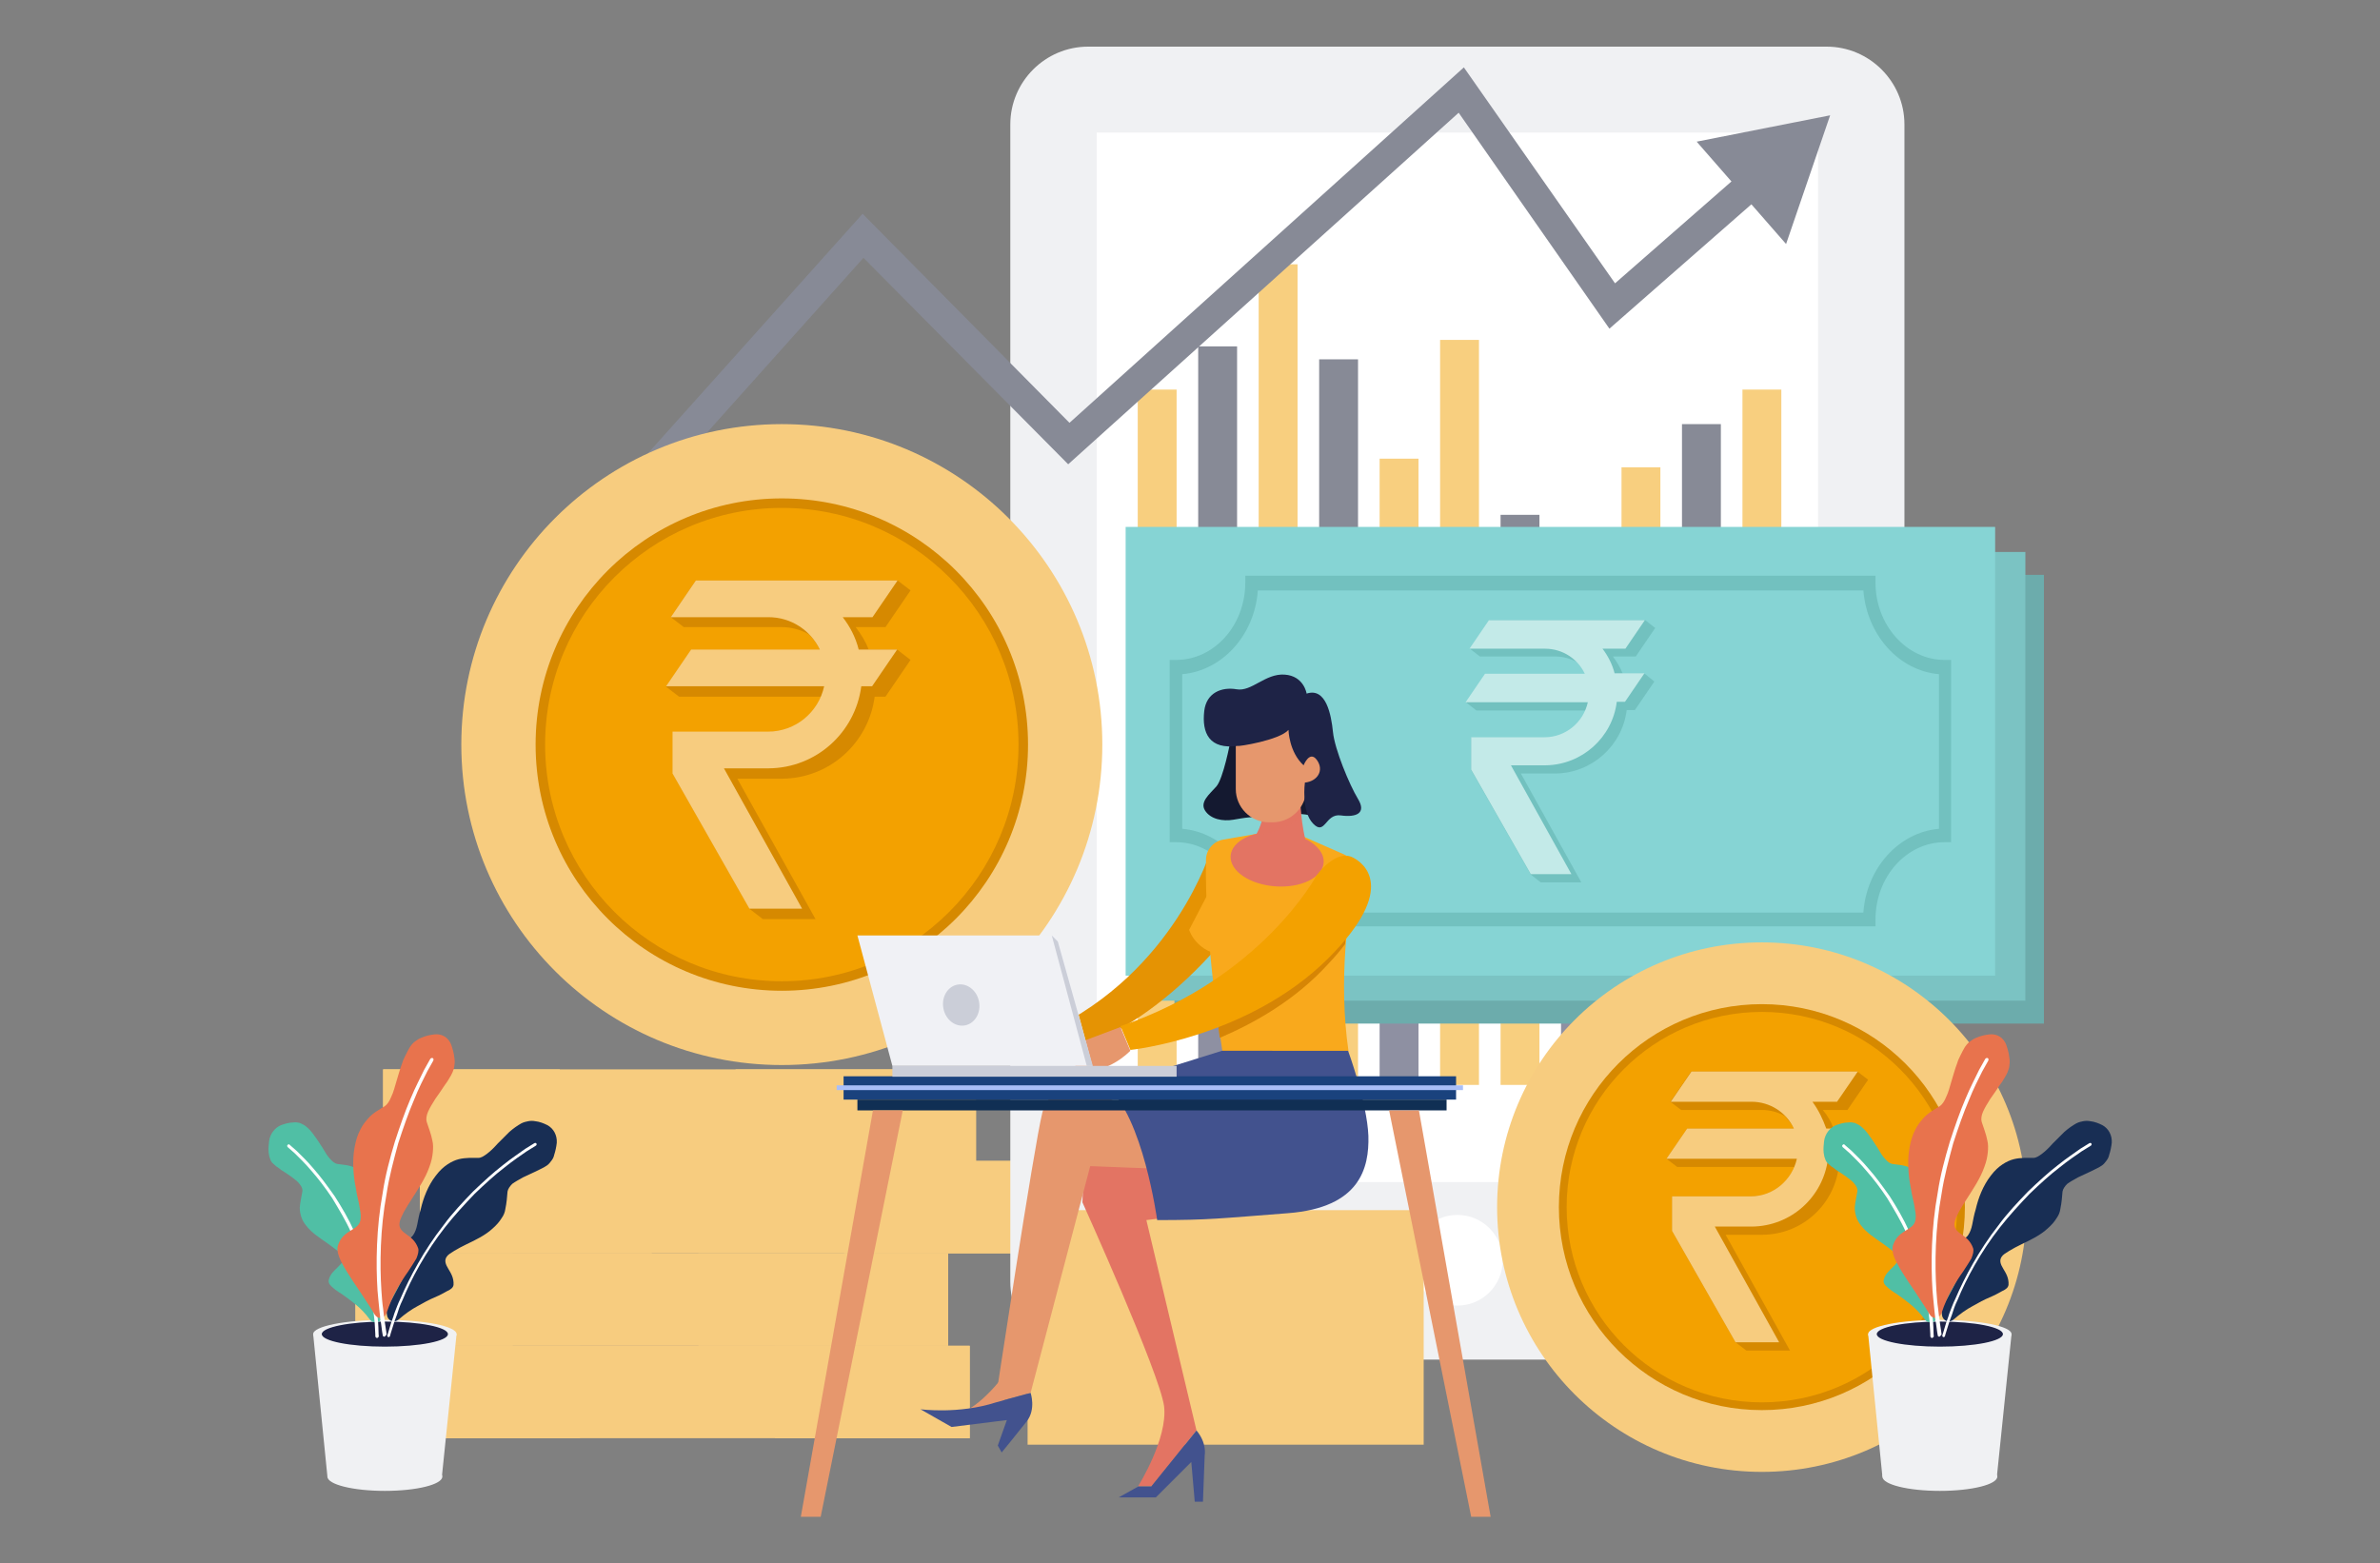 <?xml version="1.0" encoding="utf-8"?>
<!-- Generator: Adobe Illustrator 19.0.0, SVG Export Plug-In . SVG Version: 6.00 Build 0)  -->
<svg version="1.1" id="Layer_1" xmlns="http://www.w3.org/2000/svg" xmlns:xlink="http://www.w3.org/1999/xlink" x="0px" y="0px"
	 viewBox="176 -81 551 362" style="enable-background:new 176 -81 551 362;" xml:space="preserve">
<rect x="176" y="-81" width="551" height="362" fill="#808080" stroke="none"/>
<style type="text/css">
	.st0{fill:#F7CC7F;}
	.st1{fill:#F0F1F3;}
	.st2{fill:#FFFFFF;}
	.st3{opacity:0.5;fill:#F3A100;enable-background:new    ;}
	.st4{fill:#878A96;}
	.st5{opacity:0.5;fill:#1E2346;enable-background:new    ;}
	.st6{fill:#6CACAC;}
	.st7{fill:#5A9997;}
	.st8{fill:#A2C2C0;}
	.st9{fill:#7BC3C3;}
	.st10{fill:#68B0AE;}
	.st11{fill:#B5D9D7;}
	.st12{fill:#86D4D4;}
	.st13{fill:#72C1BF;}
	.st14{fill:#C3EAE8;}
	.st15{fill:#D68900;}
	.st16{fill:#F3A100;}
	.st17{fill:#141930;}
	.st18{fill:#E6976D;}
	.st19{fill:#E59303;}
	.st20{fill:#E37463;}
	.st21{fill:#42528E;}
	.st22{fill:#F9A91C;}
	.st23{fill:#D68505;}
	.st24{opacity:0.4;fill:#E37463;enable-background:new    ;}
	.st25{fill:#1E2346;}
	.st26{fill:#1A427D;}
	.st27{fill:#A9BFF8;}
	.st28{fill:#102F54;}
	.st29{fill:#F0F1F5;}
	.st30{fill:#CBCED8;}
	.st31{fill:#182E54;}
	.st32{fill:#50BFA5;}
	.st33{fill:#E8734D;}
</style>
<g id="BACKGROUND">
</g>
<g id="OBJECTS">
	<g id="XMLID_158_">
		<g id="XMLID_127_">
			<rect id="XMLID_100_" x="263.3" y="230.6" class="st0" width="137.2" height="21.4"/>
			<rect id="XMLID_104_" x="263.3" y="230.6" class="st0" width="47" height="21.4"/>
			<rect id="XMLID_126_" x="355.4" y="230.6" class="st0" width="45.1" height="21.4"/>
		</g>
		<g id="XMLID_129_">
			<rect id="XMLID_134_" x="258.3" y="209.2" class="st0" width="137.2" height="21.4"/>
			<rect id="XMLID_131_" x="258.3" y="209.2" class="st0" width="36.4" height="21.4"/>
			<rect id="XMLID_130_" x="337.7" y="209.2" class="st0" width="57.8" height="21.4"/>
		</g>
		<g id="XMLID_147_">
			<rect id="XMLID_151_" x="273.2" y="187.8" class="st0" width="137.2" height="21.4"/>
			<rect id="XMLID_150_" x="273.2" y="187.8" class="st0" width="53.7" height="21.4"/>
			<rect id="XMLID_149_" x="371.4" y="187.8" class="st0" width="39" height="21.4"/>
		</g>
		<g id="XMLID_152_">
			<rect id="XMLID_155_" x="264.7" y="166.6" class="st0" width="137.2" height="21.4"/>
			<rect id="XMLID_154_" x="264.7" y="166.6" class="st0" width="40.9" height="21.4"/>
			<rect id="XMLID_153_" x="346.3" y="166.6" class="st0" width="55.7" height="21.4"/>
		</g>
		<rect id="XMLID_128_" x="263.3" y="230.6" class="st0" width="131.7" height="3.2"/>
		<rect id="XMLID_145_" x="273.2" y="187.9" class="st0" width="128.7" height="3.3"/>
	</g>
	<g id="XMLID_66_">
		<path id="XMLID_49_" class="st1" d="M598.9,233.8h-171c-9.9,0-18-8.1-18-18v-268c0-9.9,8.1-18,18-18h171c9.9,0,18,8.1,18,18v268
			C616.9,225.8,608.9,233.8,598.9,233.8z"/>
		<rect id="XMLID_63_" x="429.9" y="-50.3" class="st2" width="167" height="243"/>
		<rect id="XMLID_52_" x="439.4" y="9.2" class="st3" width="9" height="54"/>
		<rect id="XMLID_61_" x="453.4" y="-0.8" class="st4" width="9" height="64"/>
		<rect id="XMLID_67_" x="467.4" y="-19.8" class="st3" width="9" height="83"/>
		<rect id="XMLID_72_" x="481.4" y="2.2" class="st4" width="9" height="61"/>
		<rect id="XMLID_79_" x="495.4" y="25.2" class="st3" width="9" height="38"/>
		<rect id="XMLID_82_" x="509.4" y="-2.3" class="st3" width="9" height="65.5"/>
		<rect id="XMLID_85_" x="523.4" y="38.2" class="st4" width="9" height="25"/>
		<rect id="XMLID_88_" x="537.4" y="45.7" class="st3" width="9" height="17.5"/>
		<rect id="XMLID_91_" x="551.4" y="27.2" class="st3" width="9" height="36"/>
		<rect id="XMLID_94_" x="565.4" y="17.2" class="st4" width="9" height="46"/>
		<rect id="XMLID_97_" x="579.4" y="9.2" class="st3" width="9" height="54"/>
		<rect id="XMLID_114_" x="579.4" y="116.2" class="st3" width="9" height="54"/>
		<rect id="XMLID_113_" x="565.4" y="106.2" class="st5" width="9" height="64"/>
		<rect id="XMLID_110_" x="551.4" y="87.2" class="st3" width="9" height="83"/>
		<rect id="XMLID_109_" x="537.4" y="109.2" class="st5" width="9" height="61"/>
		<rect id="XMLID_106_" x="523.4" y="132.2" class="st3" width="9" height="38"/>
		<rect id="XMLID_103_" x="509.4" y="104.7" class="st3" width="9" height="65.5"/>
		<rect id="XMLID_102_" x="495.4" y="145.2" class="st5" width="9" height="25"/>
		<rect id="XMLID_98_" x="481.4" y="152.8" class="st3" width="9" height="17.5"/>
		<rect id="XMLID_75_" x="467.4" y="134.2" class="st3" width="9" height="36"/>
		<rect id="XMLID_69_" x="453.4" y="124.2" class="st5" width="9" height="46"/>
		<rect id="XMLID_65_" x="439.4" y="116.2" class="st3" width="9" height="54"/>
		<circle id="XMLID_57_" class="st2" cx="513.4" cy="210.8" r="10.5"/>
	</g>
	<g id="XMLID_251_">
		<g id="XMLID_256_">
			<rect id="XMLID_272_" x="447.9" y="52.1" class="st6" width="201.3" height="103.9"/>
			<path id="XMLID_269_" class="st7" d="M621.5,144.8H475.6v-1.6c0-9.8-7.2-17.9-16-17.9h-1.5V83h1.5c8.8,0,16-8,16-17.9v-1.6h145.9
				v1.6c0,9.8,7.2,17.9,16,17.9h1.5v42.2h-1.5c-8.8,0-16,8-16,17.9V144.8z M478.5,141.4h140.1c0.7-10.3,8.2-18.6,17.5-19.4V86.2
				c-9.3-0.8-16.7-9.1-17.5-19.4H478.5c-0.7,10.3-8.2,18.6-17.5,19.4V122C470.3,122.8,477.7,131.1,478.5,141.4z"/>
			<g id="XMLID_258_">
				<path id="XMLID_267_" class="st7" d="M568.1,86.2H563c-0.6-1.5-1.4-2.8-2.3-4h5.3l4.5-6.6l-2.3-1.8h-36.1l-4.5,6.6l2.3,1.8h17.5
					l0,0c1.8,0,3.5,0.5,5,1.3c0.8,0.8,1.5,1.7,2,2.8h-23.1l-4.5,6.6l2.3,1.8h25.5c-1.5,3.7-5.2,6.3-9.5,6.3H528v7.5l13.8,24.2
					l2.3,1.8h9.4l-14-25.2h7.7c0.1,0,0.1,0,0.2,0c0.1,0,0.1,0,0.1,0c8.5-0.1,15.5-6.5,16.5-14.7h1.9l4.5-6.6L568.1,86.2z"/>
				<path id="XMLID_263_" class="st8" d="M558.3,80.3h5.3l4.5-6.6H532l-4.5,6.6H545l0,0c4.1,0,7.6,2.4,9.2,5.8h-23.1l-4.5,6.6h28.3
					c-1,4.6-5.1,8.1-10,8.1h-17.1v7.5l13.8,24.2h9.4l-14-25.2h7.7c0.1,0,0.1,0,0.2,0c0.1,0,0.1,0,0.1,0c8.5-0.1,15.5-6.5,16.5-14.7
					h1.9l4.5-6.6H561C560.6,84,559.6,82,558.3,80.3z"/>
			</g>
		</g>
		<g id="XMLID_253_">
			<rect id="XMLID_276_" x="443.6" y="46.8" class="st9" width="201.3" height="103.9"/>
			<path id="XMLID_268_" class="st10" d="M617.2,139.3H471.3v-1.6c0-9.8-7.2-17.9-16-17.9h-1.5V77.6h1.5c8.8,0,16-8,16-17.9v-1.6
				h145.9v1.6c0,9.8,7.2,17.9,16,17.9h1.5v42.2h-1.5c-8.8,0-16,8-16,17.9V139.3z M474.2,136.1h140.2c0.7-10.3,8.2-18.6,17.5-19.4
				V80.9c-9.3-0.8-16.7-9.1-17.5-19.4H474.2c-0.7,10.3-8.2,18.6-17.5,19.4v35.8C466,117.4,473.5,125.7,474.2,136.1z"/>
			<g id="XMLID_254_">
				<path id="XMLID_259_" class="st10" d="M563.8,80.8h-5.1c-0.6-1.5-1.4-2.8-2.3-4h5.3l4.5-6.6l-2.3-1.8h-36.1l-4.5,6.6l2.3,1.8
					h17.5l0,0c1.8,0,3.5,0.5,5,1.3c0.8,0.8,1.5,1.7,2,2.8H527l-4.5,6.6l2.3,1.8h25.5c-1.5,3.7-5.2,6.3-9.5,6.3h-17.2v7.5l13.8,24.2
					l2.3,1.8h9.4l-14-25.2h7.7c0.1,0,0.1,0,0.2,0c0.1,0,0.1,0,0.1,0c8.5-0.1,15.5-6.5,16.5-14.7h1.9l4.5-6.6L563.8,80.8z"/>
				<path id="XMLID_255_" class="st11" d="M554,75h5.3l4.5-6.6h-36.1l-4.5,6.6h17.5l0,0c4.1,0,7.6,2.4,9.2,5.8h-23.1l-4.5,6.6h28.3
					c-1,4.6-5.1,8.1-10,8.1h-17v7.5l13.8,24.2h9.4l-14-25.2h7.7c0.1,0,0.1,0,0.2,0c0.1,0,0.1,0,0.1,0c8.5-0.1,15.5-6.5,16.5-14.7
					h1.9l4.5-6.6h-6.9C556.4,78.7,555.4,76.7,554,75z"/>
			</g>
		</g>
		<g id="XMLID_250_">
			<rect id="XMLID_187_" x="436.6" y="41" class="st12" width="201.3" height="103.9"/>
			<path id="XMLID_247_" class="st13" d="M610.2,133.5H464.3v-1.6c0-9.8-7.2-17.9-16-17.9h-1.5V71.8h1.5c8.8,0,16-8,16-17.9v-1.6
				h145.9v1.6c0,9.8,7.2,17.9,16,17.9h1.5V114h-1.5c-8.8,0-16,8-16,17.9V133.5z M467.2,130.3h140.2c0.7-10.3,8.2-18.6,17.5-19.4
				V75.1c-9.3-0.8-16.7-9.1-17.5-19.4H467.2c-0.7,10.3-8.2,18.6-17.5,19.4v35.8C459,111.7,466.5,119.9,467.2,130.3z"/>
			<g id="XMLID_257_">
				<path id="XMLID_252_" class="st13" d="M556.8,75h-5.1c-0.6-1.5-1.4-2.8-2.3-4h5.3l4.5-6.6l-2.3-1.8h-36.1l-4.5,6.6l2.3,1.8h17.5
					l0,0c1.8,0,3.5,0.5,5,1.3c0.8,0.8,1.5,1.7,2,2.8H520l-4.5,6.6l2.3,1.8h25.5c-1.5,3.7-5.2,6.3-9.5,6.3h-17.2v7.5l13.8,24.2
					l2.3,1.8h9.4l-14-25.2h7.7c0.1,0,0.1,0,0.2,0c0.1,0,0.1,0,0.1,0c8.5-0.1,15.5-6.5,16.5-14.7h1.9l4.5-6.6L556.8,75z"/>
				<path id="XMLID_246_" class="st14" d="M547,69.2h5.3l4.5-6.6h-36.1l-4.5,6.6h17.5l0,0c4.1,0,7.6,2.4,9.2,5.8h-23.1l-4.5,6.6
					h28.3c-1,4.6-5.1,8.1-10,8.1h-17v7.5l13.8,24.2h9.4l-14-25.2h7.7c0.1,0,0.1,0,0.2,0c0.1,0,0.1,0,0.1,0
					c8.5-0.1,15.5-6.5,16.5-14.7h1.9l4.5-6.6h-6.9C549.3,72.9,548.3,70.9,547,69.2z"/>
			</g>
		</g>
	</g>
	<g id="XMLID_33_">
		<polygon id="XMLID_47_" class="st4" points="305,57.9 299.8,53.2 375.7,-31.5 423.6,16.9 514.9,-65.4 549.9,-15.4 580.3,-42 
			584.9,-36.7 548.6,-4.9 513.7,-54.9 423.3,26.5 375.9,-21.3 		"/>
		<g id="XMLID_42_">
			<polygon id="XMLID_44_" class="st4" points="589.5,-24.5 599.7,-54.3 568.8,-48.2 			"/>
		</g>
	</g>
	<g id="XMLID_133_">
		<circle id="XMLID_175_" class="st0" cx="583.9" cy="198.5" r="61.3"/>
		<circle id="XMLID_172_" class="st15" cx="583.9" cy="198.5" r="47"/>
		<circle id="XMLID_142_" class="st16" cx="583.9" cy="198.5" r="45.2"/>
		<path id="XMLID_138_" class="st15" d="M606,180.3h-5.5c-0.6-1.6-1.4-3-2.5-4.3h5.7l4.8-7l-2.5-1.9h-38.5l-4.8,7l2.5,1.9h18.7l0,0
			c1.9,0,3.7,0.5,5.3,1.4c0.8,0.9,1.6,1.9,2.1,2.9h-24.7l-4.8,7l2.5,1.9h27.1c-1.6,4-5.5,6.8-10.1,6.8h-18.2v8l14.7,25.8l2.5,1.9
			h10.1l-14.9-26.8h8.2c0.1,0,0.1,0,0.2,0s0.1,0,0.2,0c9.1-0.1,16.5-6.9,17.6-15.7h2.1l4.8-7L606,180.3z"/>
		<path id="XMLID_135_" class="st0" d="M595.6,174.1h5.7l4.8-7h-38.5l-4.8,7h18.7l0,0c4.3,0,8.1,2.5,9.8,6.2h-24.7l-4.8,7H592
			c-1.1,4.9-5.4,8.7-10.7,8.7h-18.2v8l14.7,25.8h10.1L573,203h8.2c0.1,0,0.1,0,0.2,0s0.1,0,0.2,0c9.1-0.1,16.5-6.9,17.6-15.7h2.1
			l4.8-7h-7.3C598,178.1,597,176,595.6,174.1z"/>
	</g>
	<rect id="XMLID_34_" x="413.9" y="199.2" class="st0" width="91.7" height="54.3"/>
	<g id="XMLID_13_">
		<path id="XMLID_51_" class="st17" d="M482.2,108.6c0,0-4-1.8-9-0.9l5.5-14l6.4,3.2L482.2,108.6z"/>
		<circle id="XMLID_35_" class="st18" cx="478.6" cy="96.1" r="5.1"/>
		<path id="XMLID_45_" class="st17" d="M460.8,90.9c0,0-1.6,8.4-3.2,10.2s-3.9,3.6-2.6,5.6s4.1,2.5,6.5,2.1c2.5-0.4,5.1-1,6.8-0.2
			s0.5-9.8,0.5-9.8l-3.2-10.9C465.4,88,460.3,90.7,460.8,90.9z"/>
		<path id="XMLID_25_" class="st18" d="M418.8,157.8c0,0-5,2.3-11.7,4.2c0,0,7,5.2,14.5-0.7L418.8,157.8z"/>
		<path id="XMLID_9_" class="st19" d="M456.3,115.9c0,0-8.3,28-37.5,41.8l2.5,5.2c0,0,20-3,41.2-30.2L456.3,115.9z"/>
		<path id="XMLID_22_" class="st18" d="M409.8,235.6c0,0-5.6,8.4-11.4,10.6c0,0,6.2,0.5,9.8-2.8S409.8,235.6,409.8,235.6z"/>
		<path id="XMLID_20_" class="st20" d="M426.6,197.4c0,0,17.9,39.6,18.9,47.2c0.9,7.5-6,18.5-6,18.5h3.1l10.4-12.9l-11.6-48.7
			l10.4-1.3l-5.3-13.5l-19.5-0.3L426.6,197.4z"/>
		<path id="XMLID_11_" class="st18" d="M427.7,171c0,0-8.5-1.9-10.4,5.7c-1.9,7.5-10.9,67-10.9,67l8.2-2.2l13.8-52.5l23,0.9
			C451.4,189.9,439.9,175.1,427.7,171z"/>
		<path id="XMLID_18_" class="st21" d="M414.6,241.5c0,0,1.3,3.8-0.9,6.6c-2.2,2.8-5.8,7.2-5.8,7.2l-0.9-1.6l2.1-5.9l-12.8,1.6
			l-7.2-4.1c0,0,8.8,1.2,17.5-1.6L414.6,241.5z"/>
		<path id="XMLID_30_" class="st21" d="M442.6,263.1l10.4-12.9c2.5,3,1.9,5.8,1.9,5.8l-0.4,10.7h-1.9l-0.8-9.2l-8.2,8.2H435l4.5-2.5
			h3.1V263.1z"/>
		<path id="XMLID_8_" class="st22" d="M478,112.8l9.1,4c2.2,1,3.4,3.4,2.8,5.8c-1.8,6.5-4.1,23.5-1.7,39.8H459
			c0,0-4.2-25.8-3.8-44.3c0-2.3,1.7-4.3,4-4.7l8.1-1.4L478,112.8z"/>
		
			<ellipse id="XMLID_6_" transform="matrix(-0.997 -7.395491e-02 7.395491e-02 -0.997 933.135 270.464)" class="st20" cx="471.6" cy="118" rx="10.8" ry="6.3"/>
		<path id="XMLID_7_" class="st20" d="M476.8,101c0,0,0.2,7.7,1.4,12.3c0,0-5.5,1.4-12.1,0c0,0,2.6-2.6,3.1-10.7L476.8,101z"/>
		<path id="XMLID_10_" class="st22" d="M457.6,122.2l-6.3,12.1c0,0,2,6.6,10.6,5.8l8.9-5.8L457.6,122.2z"/>
		<path id="XMLID_12_" class="st21" d="M488.1,162.3c0,0,4.4,12,4.7,19.7c0.2,7.4-1.9,16.6-18.6,17.9c-15.7,1.2-18.2,1.6-30.3,1.6
			c0,0-3.3-24.1-11.6-30.8c0,0,12.4-4,26.6-8.4H488.1L488.1,162.3z"/>
		<path id="XMLID_54_" class="st23" d="M489.6,119.5c-0.5-0.3-0.9-0.6-1.2-0.7c-4.1-2-8.3,4.5-8.3,4.5s-6.5,13.4-23.1,25.3
			c0.5,4.5,1.1,8.3,1.4,10.7c8.2-3.5,17.5-8.8,25-17c1.6-1.7,2.9-3.2,4-4.7c0.5-6.6,1.5-12.1,2.3-15.1
			C490.1,121.5,490,120.4,489.6,119.5z"/>
		<path id="XMLID_23_" class="st16" d="M480.8,121.7c0,0-12.7,23.8-45.4,34.9l2.3,5.5c0,0,27.3-2.8,45.8-21.2
			c16.5-16.5,7.9-22.2,5.8-23.3C485.3,115.4,480.8,121.7,480.8,121.7z"/>
		<path id="XMLID_38_" class="st18" d="M435.4,156.8l-12.2,4.6l2.3,5.7c0,0,6.2,1,12.2-4.8L435.4,156.8z"/>
		<path id="XMLID_43_" class="st24" d="M477.3,107.9c-0.1-0.8-0.2-1.7-0.2-2.5l-7.8-3h-0.1c-0.3,5.6-1.6,8.5-2.4,9.9
			C472.2,112,475.6,109.6,477.3,107.9z"/>
		<path id="XMLID_5_" class="st18" d="M470.6,109.4h-0.8c-4.3,0-7.7-3.5-7.7-7.7v-14h16.3v14C478.4,105.9,474.9,109.4,470.6,109.4z"
			/>
		<path id="XMLID_37_" class="st25" d="M474.3,88c0,0,0.1,5.1,3.5,8.2c0,0,1.4-3.6,3.1-1.2s0.1,4.9-2.8,5.2c0,0-0.9,6.6,1.9,9.5
			s2.8-2.4,6.4-1.9s6-0.5,4-3.8s-5.4-11.5-5.8-15.5s-1.6-10.4-6.1-8.9c0,0-0.6-4.1-5.1-4.4s-7.6,4-11.1,3.4s-7,0.8-7.5,5
			c-0.6,5.2,1.2,9,7.8,8.1C462.6,91.9,472.2,90.4,474.3,88z"/>
	</g>
	<rect id="XMLID_14_" x="371.3" y="168.2" class="st26" width="141.8" height="5.4"/>
	<rect id="XMLID_15_" x="369.7" y="170.3" class="st27" width="145" height="1.1"/>
	<g id="XMLID_76_">
		<circle id="XMLID_68_" class="st0" cx="357" cy="91.4" r="74.2"/>
		<circle id="XMLID_71_" class="st15" cx="357" cy="91.4" r="57"/>
		<circle id="XMLID_74_" class="st16" cx="357" cy="91.4" r="54.8"/>
		<path id="XMLID_77_" class="st15" d="M383.7,69.4h-6.6c-0.7-1.9-1.8-3.6-3-5.2h6.9l5.8-8.5l-3-2.3h-46.7l-5.8,8.5l3,2.3h22.6l0,0
			c2.3,0,4.5,0.6,6.4,1.7c1,1,1.9,2.2,2.5,3.6H336l-5.8,8.5l3,2.3h32.9c-2,4.8-6.7,8.2-12.2,8.2h-22.1v9.7l17.8,31.3l3,2.3h12.2
			l-18.1-32.5h9.9c0.1,0,0.2,0,0.3,0s0.1,0,0.2,0c11-0.1,20-8.3,21.4-19h2.5l5.8-8.5L383.7,69.4z"/>
		<path id="XMLID_125_" class="st0" d="M371.1,61.9h6.9l5.8-8.5h-46.7l-5.8,8.5h22.6l0,0c5.3,0,9.8,3.1,11.9,7.5H336l-5.8,8.5h36.6
			c-1.3,6-6.6,10.5-13,10.5h-22.1v9.7l17.8,31.3h12.2l-18.1-32.5h9.9c0.1,0,0.2,0,0.3,0c0.1,0,0.1,0,0.2,0c11-0.1,20-8.3,21.4-19
			h2.5l5.8-8.5h-8.9C374.1,66.6,372.8,64.1,371.1,61.9z"/>
	</g>
	<rect id="XMLID_16_" x="374.5" y="173.6" class="st28" width="136.4" height="2.5"/>
	<polygon id="XMLID_17_" class="st18" points="366,270.2 361.4,270.2 378.1,176.1 385,176.1 	"/>
	<polygon id="XMLID_19_" class="st18" points="516.6,270.2 521.1,270.2 504.5,176.1 497.6,176.1 	"/>
	<g id="XMLID_28_">
		<polygon id="XMLID_24_" class="st29" points="428.9,165.8 382.6,165.8 374.5,135.6 420.8,135.6 		"/>
		<polygon id="XMLID_26_" class="st30" points="429,165.8 427.6,165.8 419.5,135.6 420.9,137 		"/>
		<rect id="XMLID_27_" x="382.6" y="165.8" class="st30" width="65.8" height="2.5"/>
		
			<ellipse id="XMLID_29_" transform="matrix(-0.983 0.182 -0.182 -0.983 817.67 228.33)" class="st30" cx="398.3" cy="151.7" rx="4.2" ry="4.8"/>
	</g>
	<g id="XMLID_139_">
		<polygon id="XMLID_132_" class="st1" points="278.3,260.9 251.8,260.9 248.5,227.9 281.7,227.9 		"/>
		<ellipse id="XMLID_136_" class="st1" cx="265.1" cy="227.9" rx="16.6" ry="3.3"/>
		<ellipse id="XMLID_170_" class="st25" cx="265.1" cy="227.9" rx="14.6" ry="2.9"/>
		<ellipse id="XMLID_188_" class="st1" cx="265.1" cy="260.9" rx="13.3" ry="3.3"/>
		<g id="XMLID_186_">
			<g id="XMLID_196_">
				<g id="XMLID_404_">
					<path id="XMLID_405_" class="st31" d="M281,216.5c0.1-1.6-0.6-2.7-1.2-3.7c-0.6-1-1-1.9-0.4-2.8c0.3-0.5,1-0.9,1.8-1.4
						c0.8-0.5,1.8-1,2.8-1.5c2.1-1,4.4-2.1,6.1-3.7c0.9-0.8,1.5-1.5,2-2.3c0.5-0.7,0.8-1.4,0.9-2.2c0.3-1.4,0.4-2.8,0.5-4
						c0.1-0.6,0.5-1.2,1.1-1.8c0.7-0.5,1.6-1,2.5-1.5c1-0.5,2-0.9,3-1.4s1.9-0.9,2.6-1.4c0.4-0.3,0.7-0.7,1-1.1
						c0.3-0.4,0.5-0.8,0.6-1.3c0.3-0.9,0.5-1.9,0.6-2.8c0.1-1.7-0.7-3.3-2.2-4.1c-0.8-0.4-1.8-0.8-2.8-0.9c-0.5-0.1-1.1-0.1-1.6,0
						s-1,0.2-1.6,0.5c-0.9,0.5-1.9,1.2-2.8,2c-0.9,0.9-1.8,1.8-2.7,2.7c-0.8,0.9-1.6,1.7-2.4,2.3c-0.8,0.6-1.4,1-2.1,1
						c-1.3,0-2.9-0.1-4.5,0.3c-0.8,0.2-1.7,0.6-2.6,1.2c-0.9,0.6-1.8,1.4-2.7,2.6c-1.8,2.3-2.9,5.2-3.5,7.8
						c-0.4,1.3-0.6,2.5-0.8,3.5c-0.2,1-0.5,1.8-0.9,2.4c-0.7,1.1-1.7,1.1-2.9,1.1c-1.2,0-2.7,0-4.1,1.2c-0.6,0.5-0.9,1.2-1,2.2
						s0,2.3,0.2,3.7c0.2,1.4,0.5,3,0.8,4.8c0.3,1.7,0.7,3.6,0.9,5.6c0.2,1.4,1.7,1.9,2.7,1c1.5-1.3,2.9-2.3,4.4-3.1
						c1.4-0.8,2.7-1.5,3.9-2c1.2-0.5,2.1-1,2.8-1.4C280.5,217.5,280.9,217.1,281,216.5z"/>
				</g>
			</g>
			<path id="XMLID_194_" class="st2" d="M265.9,228.6c-0.2-0.1-0.3-0.3-0.2-0.5c0,0,0.3-0.9,0.7-2.3c0.2-0.8,0.6-1.6,0.9-2.7
				c0.4-1,0.8-2.2,1.4-3.4c2.1-4.9,5.5-11.3,9.9-16.9c2.1-2.9,4.6-5.5,6.9-7.9c2.4-2.3,4.7-4.4,6.9-6.1c2.1-1.7,4-2.9,5.2-3.8
				c1.3-0.8,2.1-1.3,2.1-1.3c0.2-0.1,0.4-0.1,0.5,0.1s0,0.4-0.2,0.5c0,0-0.8,0.5-2.1,1.3c-1.3,0.9-3.1,2.1-5.2,3.8
				c-2.1,1.6-4.4,3.7-6.8,6c-2.3,2.4-4.7,5-6.9,7.8c-4.4,5.6-7.8,11.9-9.8,16.8c-0.6,1.2-1,2.4-1.3,3.4c-0.4,1-0.7,1.9-0.9,2.6
				c-0.5,1.5-0.7,2.3-0.7,2.3C266.3,228.5,266.1,228.6,265.9,228.6z"/>
		</g>
		<g id="XMLID_173_">
			<g id="XMLID_214_">
				<path id="XMLID_215_" class="st32" d="M269.8,210.4c-1-1.4-2.4-1.6-3.6-1.9c-1.2-0.2-2.1-0.4-2.5-1.5c-0.2-0.6-0.2-1.3-0.2-2.3
					s0.1-2.1,0.1-3.3c0-2.4-0.2-5.3-1.4-7.7c-0.6-1.2-1.2-2.1-1.9-2.8c-0.7-0.7-1.4-1.1-2.1-1.5c-1.4-0.7-2.9-0.7-4.1-0.9
					c-0.6-0.1-1.2-0.6-1.7-1.2c-0.6-0.6-1.1-1.5-1.7-2.5c-0.6-0.9-1.2-1.9-1.9-2.8c-0.3-0.5-0.7-0.9-1-1.3c-0.4-0.4-0.7-0.7-1.1-1
					c-0.4-0.3-0.9-0.5-1.3-0.7c-0.5-0.1-1-0.2-1.5-0.1c-1,0-1.9,0.3-2.8,0.6c-1.5,0.6-2.6,2.1-2.8,3.7c-0.1,0.9-0.2,1.8-0.1,2.7
					c0.1,0.4,0.1,0.9,0.3,1.3c0.1,0.4,0.3,0.8,0.6,1.1s0.6,0.5,0.9,0.8c0.4,0.2,0.7,0.5,1.1,0.8c0.8,0.5,1.6,1,2.4,1.6
					s1.5,1.1,1.9,1.7c0.5,0.6,0.7,1.2,0.6,1.7c-0.2,1.2-0.5,2.4-0.6,3.7c0,0.7,0.1,1.3,0.3,2s0.6,1.5,1.2,2.2c1.2,1.6,3.1,2.8,4.8,4
					c0.9,0.6,1.6,1.2,2.3,1.7c0.6,0.5,1.1,1,1.3,1.5c0.4,0.9-0.3,1.6-1.1,2.4c-0.8,0.8-1.8,1.6-2.1,3c-0.1,0.5,0.1,1,0.7,1.5
					c0.5,0.5,1.3,1.1,2.3,1.7c1,0.7,2.1,1.5,3.2,2.4c1.2,1,2.3,2.1,3.3,3.5c0.7,1,2.3,0.9,2.8-0.2c0.7-1.6,1.6-3.2,2.4-4.6
					s1.5-2.8,2.1-4s1-2.3,1.2-3.2C270.3,211.8,270.2,210.9,269.8,210.4z"/>
			</g>
			<path id="XMLID_195_" class="st2" d="M263.3,228.8c-0.2,0-0.4-0.2-0.4-0.4c0,0,0-0.8-0.1-2.1c0-0.7-0.1-1.5-0.2-2.4
				c-0.1-0.9-0.2-2-0.4-3.2c-0.7-4.6-2.2-10.7-4.9-16.3c-1.3-2.9-2.9-5.5-4.4-8c-1.6-2.4-3.3-4.6-4.8-6.3c-1.5-1.8-2.9-3.1-3.9-4.1
				c-1-0.9-1.6-1.4-1.6-1.4c-0.1-0.1-0.2-0.4,0-0.5c0.1-0.2,0.4-0.2,0.5,0c0,0,0.6,0.5,1.6,1.4c1,1,2.4,2.3,3.9,4.1
				c1.6,1.8,3.2,4,4.9,6.4c1.6,2.5,3.2,5.2,4.5,8.1c2.7,5.7,4.3,11.9,5,16.5c0.2,1.2,0.3,2.2,0.4,3.2s0.2,1.8,0.2,2.5
				c0,1.4,0.1,2.2,0.1,2.2C263.6,228.5,263.5,228.8,263.3,228.8z"/>
		</g>
		<g id="XMLID_177_">
			<g id="XMLID_199_">
				<g id="XMLID_410_">
					<path id="XMLID_411_" class="st33" d="M272.8,208c-0.6-1.7-1.7-2.5-2.7-3.2s-1.8-1.4-1.6-2.7c0.1-0.7,0.5-1.5,1-2.5
						c0.5-0.9,1.2-2,1.9-3.1c1.4-2.2,3.1-4.7,4-7.3c0.5-1.3,0.7-2.4,0.8-3.4s0.1-1.9-0.1-2.7c-0.3-1.6-0.9-3-1.3-4.3
						c-0.2-0.6-0.1-1.5,0.3-2.4c0.4-0.9,1-1.9,1.7-3c0.7-1,1.5-2.1,2.2-3.2c0.4-0.5,0.7-1,1-1.5c0.3-0.5,0.6-1,0.8-1.5
						c0.2-0.5,0.4-1.1,0.4-1.6c0.1-0.5,0.1-1.1,0-1.6c-0.1-1.1-0.4-2.1-0.7-3c-0.6-1.7-2.1-2.7-3.9-2.5c-0.9,0.1-2,0.3-3.1,0.8
						c-0.5,0.2-1,0.5-1.5,0.9s-0.9,0.9-1.2,1.4c-0.3,0.5-0.6,1.1-0.9,1.7c-0.3,0.6-0.6,1.2-0.8,1.9c-0.5,1.3-0.9,2.8-1.3,4.1
						c-0.4,1.3-0.7,2.6-1.2,3.6c-0.4,1-0.9,1.8-1.5,2.2c-1.2,0.8-2.7,1.5-3.9,2.9c-0.6,0.7-1.3,1.5-1.8,2.6c-0.6,1.1-1,2.4-1.3,4
						c-0.6,3.2-0.3,6.7,0.3,9.6c0.2,1.5,0.6,2.8,0.8,4c0.2,1.2,0.4,2.1,0.3,2.9c-0.1,1.5-1,2-2.1,2.7s-2.4,1.4-3.1,3.4
						c-0.3,0.8-0.2,1.7,0.2,2.8s1.1,2.3,1.9,3.6s1.8,2.8,2.9,4.4c1,1.6,2.3,3.4,3.4,5.3c0.8,1.3,2.3,1.1,2.8-0.3
						c0.7-2.1,1.5-3.9,2.4-5.5s1.8-3,2.6-4.1c0.8-1.2,1.4-2.2,1.9-3C272.8,209.4,273,208.6,272.8,208z"/>
				</g>
			</g>
			<path id="XMLID_197_" class="st2" d="M265,228.5c-0.2,0-0.4-0.1-0.4-0.4c0,0-0.2-1-0.4-2.8c-0.1-0.4-0.2-0.9-0.2-1.5
				c-0.1-0.5-0.1-1.1-0.2-1.8c-0.1-1.3-0.3-2.7-0.4-4.2c-0.4-6.2-0.3-14.5,1.2-22.6c0.6-4.1,1.7-8.1,2.8-11.8
				c1.2-3.7,2.4-7.1,3.6-9.9c1.2-2.9,2.4-5.1,3.2-6.8c0.9-1.6,1.4-2.5,1.4-2.5c0.1-0.2,0.4-0.3,0.6-0.2c0.2,0.1,0.2,0.4,0.1,0.6
				c0,0-0.5,0.9-1.4,2.5c-0.8,1.6-2,3.9-3.1,6.7c-1.2,2.8-2.4,6.2-3.6,9.9c-1,3.7-2.1,7.7-2.7,11.7c-1.5,8.1-1.6,16.3-1.2,22.4
				c0.1,1.5,0.2,2.9,0.4,4.2c0.1,0.6,0.1,1.2,0.2,1.7c0.1,0.5,0.2,1,0.2,1.5c0.3,1.8,0.4,2.8,0.4,2.8
				C265.3,228.2,265.2,228.4,265,228.5z"/>
		</g>
	</g>
	<g id="XMLID_189_">
		<polygon id="XMLID_243_" class="st1" points="638.3,260.9 611.8,260.9 608.5,227.9 641.7,227.9 		"/>
		<ellipse id="XMLID_240_" class="st1" cx="625.1" cy="227.9" rx="16.6" ry="3.3"/>
		<ellipse id="XMLID_239_" class="st25" cx="625.1" cy="227.9" rx="14.6" ry="2.9"/>
		<ellipse id="XMLID_236_" class="st1" cx="625.1" cy="260.9" rx="13.3" ry="3.3"/>
		<g id="XMLID_223_">
			<g id="XMLID_227_">
				<g id="XMLID_408_">
					<path id="XMLID_409_" class="st31" d="M641,216.5c0.1-1.6-0.6-2.7-1.2-3.7c-0.6-1-1-1.9-0.4-2.8c0.3-0.5,1-0.9,1.8-1.4
						s1.8-1,2.8-1.5c2.1-1,4.4-2.1,6.1-3.7c0.9-0.8,1.5-1.5,2-2.3c0.5-0.7,0.8-1.4,0.9-2.2c0.3-1.4,0.4-2.8,0.5-4
						c0.1-0.6,0.5-1.2,1.1-1.8c0.7-0.5,1.6-1,2.5-1.5c1-0.5,2-0.9,3-1.4s1.9-0.9,2.6-1.4c0.4-0.3,0.7-0.7,1-1.1s0.5-0.8,0.6-1.3
						c0.3-0.9,0.5-1.9,0.6-2.8c0.1-1.7-0.7-3.3-2.2-4.1c-0.8-0.4-1.8-0.8-2.8-0.9c-0.5-0.1-1.1-0.1-1.6,0s-1,0.2-1.6,0.5
						c-0.9,0.5-1.9,1.2-2.8,2c-0.9,0.9-1.8,1.8-2.7,2.7c-0.8,0.9-1.6,1.7-2.4,2.3c-0.8,0.6-1.4,1-2.1,1c-1.3,0-2.9-0.1-4.5,0.3
						c-0.8,0.2-1.7,0.6-2.6,1.2c-0.9,0.6-1.8,1.4-2.7,2.6c-1.8,2.3-2.9,5.2-3.5,7.8c-0.4,1.3-0.6,2.5-0.8,3.5s-0.5,1.8-0.9,2.4
						c-0.7,1.1-1.7,1.1-2.9,1.1s-2.7,0-4.1,1.2c-0.6,0.5-0.9,1.2-1,2.2s0,2.3,0.2,3.7s0.5,3,0.8,4.8c0.3,1.7,0.7,3.6,0.9,5.6
						c0.2,1.4,1.7,1.9,2.7,1c1.5-1.3,2.9-2.3,4.4-3.1c1.4-0.8,2.7-1.5,3.9-2s2.1-1,2.8-1.4C640.5,217.5,640.9,217.1,641,216.5z"/>
				</g>
			</g>
			<path id="XMLID_226_" class="st2" d="M625.9,228.6c-0.2-0.1-0.3-0.3-0.2-0.5c0,0,0.3-0.9,0.7-2.3c0.2-0.8,0.6-1.6,0.9-2.7
				c0.4-1,0.8-2.2,1.4-3.4c2.1-4.9,5.5-11.3,9.9-16.9c2.1-2.9,4.6-5.5,6.9-7.9c2.4-2.3,4.7-4.4,6.9-6.1c2.1-1.7,4-2.9,5.2-3.8
				c1.3-0.8,2.1-1.3,2.1-1.3c0.2-0.1,0.4-0.1,0.5,0.1s0,0.4-0.2,0.5c0,0-0.8,0.5-2.1,1.3c-1.3,0.9-3.1,2.1-5.2,3.8
				c-2.1,1.6-4.4,3.7-6.8,6c-2.3,2.4-4.7,5-6.9,7.8c-4.4,5.6-7.8,11.9-9.8,16.8c-0.6,1.2-1,2.4-1.3,3.4c-0.4,1-0.7,1.9-0.9,2.6
				c-0.5,1.5-0.7,2.3-0.7,2.3C626.3,228.5,626.1,228.6,625.9,228.6z"/>
		</g>
		<g id="XMLID_219_">
			<g id="XMLID_221_">
				<path id="XMLID_222_" class="st32" d="M629.8,210.4c-1-1.4-2.4-1.6-3.6-1.9c-1.2-0.2-2.1-0.4-2.5-1.5c-0.2-0.6-0.2-1.3-0.2-2.3
					s0.1-2.1,0.1-3.3c0-2.4-0.2-5.3-1.4-7.7c-0.6-1.2-1.2-2.1-1.9-2.8s-1.4-1.1-2.1-1.5c-1.4-0.7-2.9-0.7-4.1-0.9
					c-0.6-0.1-1.2-0.6-1.7-1.2c-0.6-0.6-1.1-1.5-1.7-2.5c-0.6-0.9-1.2-1.9-1.9-2.8c-0.3-0.5-0.7-0.9-1-1.3c-0.4-0.4-0.7-0.7-1.1-1
					s-0.9-0.5-1.3-0.7c-0.5-0.1-1-0.2-1.5-0.1c-1,0-1.9,0.3-2.8,0.6c-1.5,0.6-2.6,2.1-2.8,3.7c-0.1,0.9-0.2,1.8-0.1,2.7
					c0.1,0.4,0.1,0.9,0.3,1.3c0.1,0.4,0.3,0.8,0.6,1.1s0.6,0.5,0.9,0.8c0.4,0.2,0.7,0.5,1.1,0.8c0.8,0.5,1.6,1,2.4,1.6
					c0.8,0.6,1.5,1.1,1.9,1.7c0.5,0.6,0.7,1.2,0.6,1.7c-0.2,1.2-0.5,2.4-0.6,3.7c0,0.7,0.1,1.3,0.3,2s0.6,1.5,1.2,2.2
					c1.2,1.6,3.1,2.8,4.8,4c0.9,0.6,1.6,1.2,2.3,1.7c0.6,0.5,1.1,1,1.3,1.5c0.4,0.9-0.3,1.6-1.1,2.4c-0.8,0.8-1.8,1.6-2.1,3
					c-0.1,0.5,0.1,1,0.7,1.5c0.5,0.5,1.3,1.1,2.3,1.7c1,0.7,2.1,1.5,3.2,2.4c1.2,1,2.3,2.1,3.3,3.5c0.7,1,2.3,0.9,2.8-0.2
					c0.7-1.6,1.6-3.2,2.4-4.6c0.8-1.4,1.5-2.8,2.1-4s1-2.3,1.2-3.2C630.3,211.8,630.2,210.9,629.8,210.4z"/>
			</g>
			<path id="XMLID_220_" class="st2" d="M623.3,228.8c-0.2,0-0.4-0.2-0.4-0.4c0,0,0-0.8-0.1-2.1c0-0.7-0.1-1.5-0.2-2.4
				s-0.2-2-0.4-3.2c-0.7-4.6-2.2-10.7-4.9-16.3c-1.3-2.9-2.9-5.5-4.4-8c-1.6-2.4-3.3-4.6-4.8-6.3c-1.5-1.8-2.9-3.1-3.9-4.1
				c-1-0.9-1.6-1.4-1.6-1.4c-0.1-0.1-0.2-0.4,0-0.5c0.1-0.2,0.4-0.2,0.5,0c0,0,0.6,0.5,1.6,1.4c1,1,2.4,2.3,3.9,4.1
				c1.6,1.8,3.2,4,4.9,6.4c1.6,2.5,3.2,5.2,4.5,8.1c2.7,5.7,4.3,11.9,5,16.5c0.2,1.2,0.3,2.2,0.4,3.2c0.1,1,0.2,1.8,0.2,2.5
				c0,1.4,0.1,2.2,0.1,2.2C623.6,228.5,623.5,228.8,623.3,228.8z"/>
		</g>
		<g id="XMLID_190_">
			<g id="XMLID_202_">
				<g id="XMLID_412_">
					<path id="XMLID_413_" class="st33" d="M632.8,208c-0.6-1.7-1.7-2.5-2.7-3.2s-1.8-1.4-1.6-2.7c0.1-0.7,0.5-1.5,1-2.5
						c0.5-0.9,1.2-2,1.9-3.1c1.4-2.2,3.1-4.7,4-7.3c0.5-1.3,0.7-2.4,0.8-3.4s0.1-1.9-0.1-2.7c-0.3-1.6-0.9-3-1.3-4.3
						c-0.2-0.6-0.1-1.5,0.3-2.4c0.4-0.9,1-1.9,1.7-3c0.7-1,1.5-2.1,2.2-3.2c0.4-0.5,0.7-1,1-1.5s0.6-1,0.8-1.5s0.4-1.1,0.4-1.6
						c0.1-0.5,0.1-1.1,0-1.6c-0.1-1.1-0.4-2.1-0.7-3c-0.6-1.7-2.1-2.7-3.9-2.5c-0.9,0.1-2,0.3-3.1,0.8c-0.5,0.2-1,0.5-1.5,0.9
						s-0.9,0.9-1.2,1.4s-0.6,1.1-0.9,1.7c-0.3,0.6-0.6,1.2-0.8,1.9c-0.5,1.3-0.9,2.8-1.3,4.1c-0.4,1.3-0.7,2.6-1.2,3.6
						c-0.4,1-0.9,1.8-1.5,2.2c-1.2,0.8-2.7,1.5-3.9,2.9c-0.6,0.7-1.3,1.5-1.8,2.6c-0.6,1.1-1,2.4-1.3,4c-0.6,3.2-0.3,6.7,0.3,9.6
						c0.2,1.5,0.6,2.8,0.8,4s0.4,2.1,0.3,2.9c-0.1,1.5-1,2-2.1,2.7s-2.4,1.4-3.1,3.4c-0.3,0.8-0.2,1.7,0.2,2.8s1.1,2.3,1.9,3.6
						c0.8,1.3,1.8,2.8,2.9,4.4c1,1.6,2.3,3.4,3.4,5.3c0.8,1.3,2.3,1.1,2.8-0.3c0.7-2.1,1.5-3.9,2.4-5.5s1.8-3,2.6-4.1
						c0.8-1.2,1.4-2.2,1.9-3C632.8,209.4,633,208.6,632.8,208z"/>
				</g>
			</g>
			<path id="XMLID_192_" class="st2" d="M625,228.5c-0.2,0-0.4-0.1-0.4-0.4c0,0-0.2-1-0.4-2.8c-0.1-0.4-0.2-0.9-0.2-1.5
				c-0.1-0.5-0.1-1.1-0.2-1.8c-0.1-1.3-0.3-2.7-0.4-4.2c-0.4-6.2-0.3-14.5,1.2-22.6c0.6-4.1,1.7-8.1,2.8-11.8
				c1.2-3.7,2.4-7.1,3.6-9.9c1.2-2.9,2.4-5.1,3.2-6.8c0.9-1.6,1.4-2.5,1.4-2.5c0.1-0.2,0.4-0.3,0.6-0.2c0.2,0.1,0.2,0.4,0.1,0.6
				c0,0-0.5,0.9-1.4,2.5c-0.8,1.6-2,3.9-3.1,6.7c-1.2,2.8-2.4,6.2-3.6,9.9c-1,3.7-2.1,7.7-2.7,11.7c-1.5,8.1-1.6,16.3-1.2,22.4
				c0.1,1.5,0.2,2.9,0.4,4.2c0.1,0.6,0.1,1.2,0.2,1.7s0.2,1,0.2,1.5c0.3,1.8,0.4,2.8,0.4,2.8C625.3,228.2,625.2,228.4,625,228.5z"/>
		</g>
	</g>
</g>
<g id="DESIGNED_BY_FREEPIK">
</g>
</svg>

